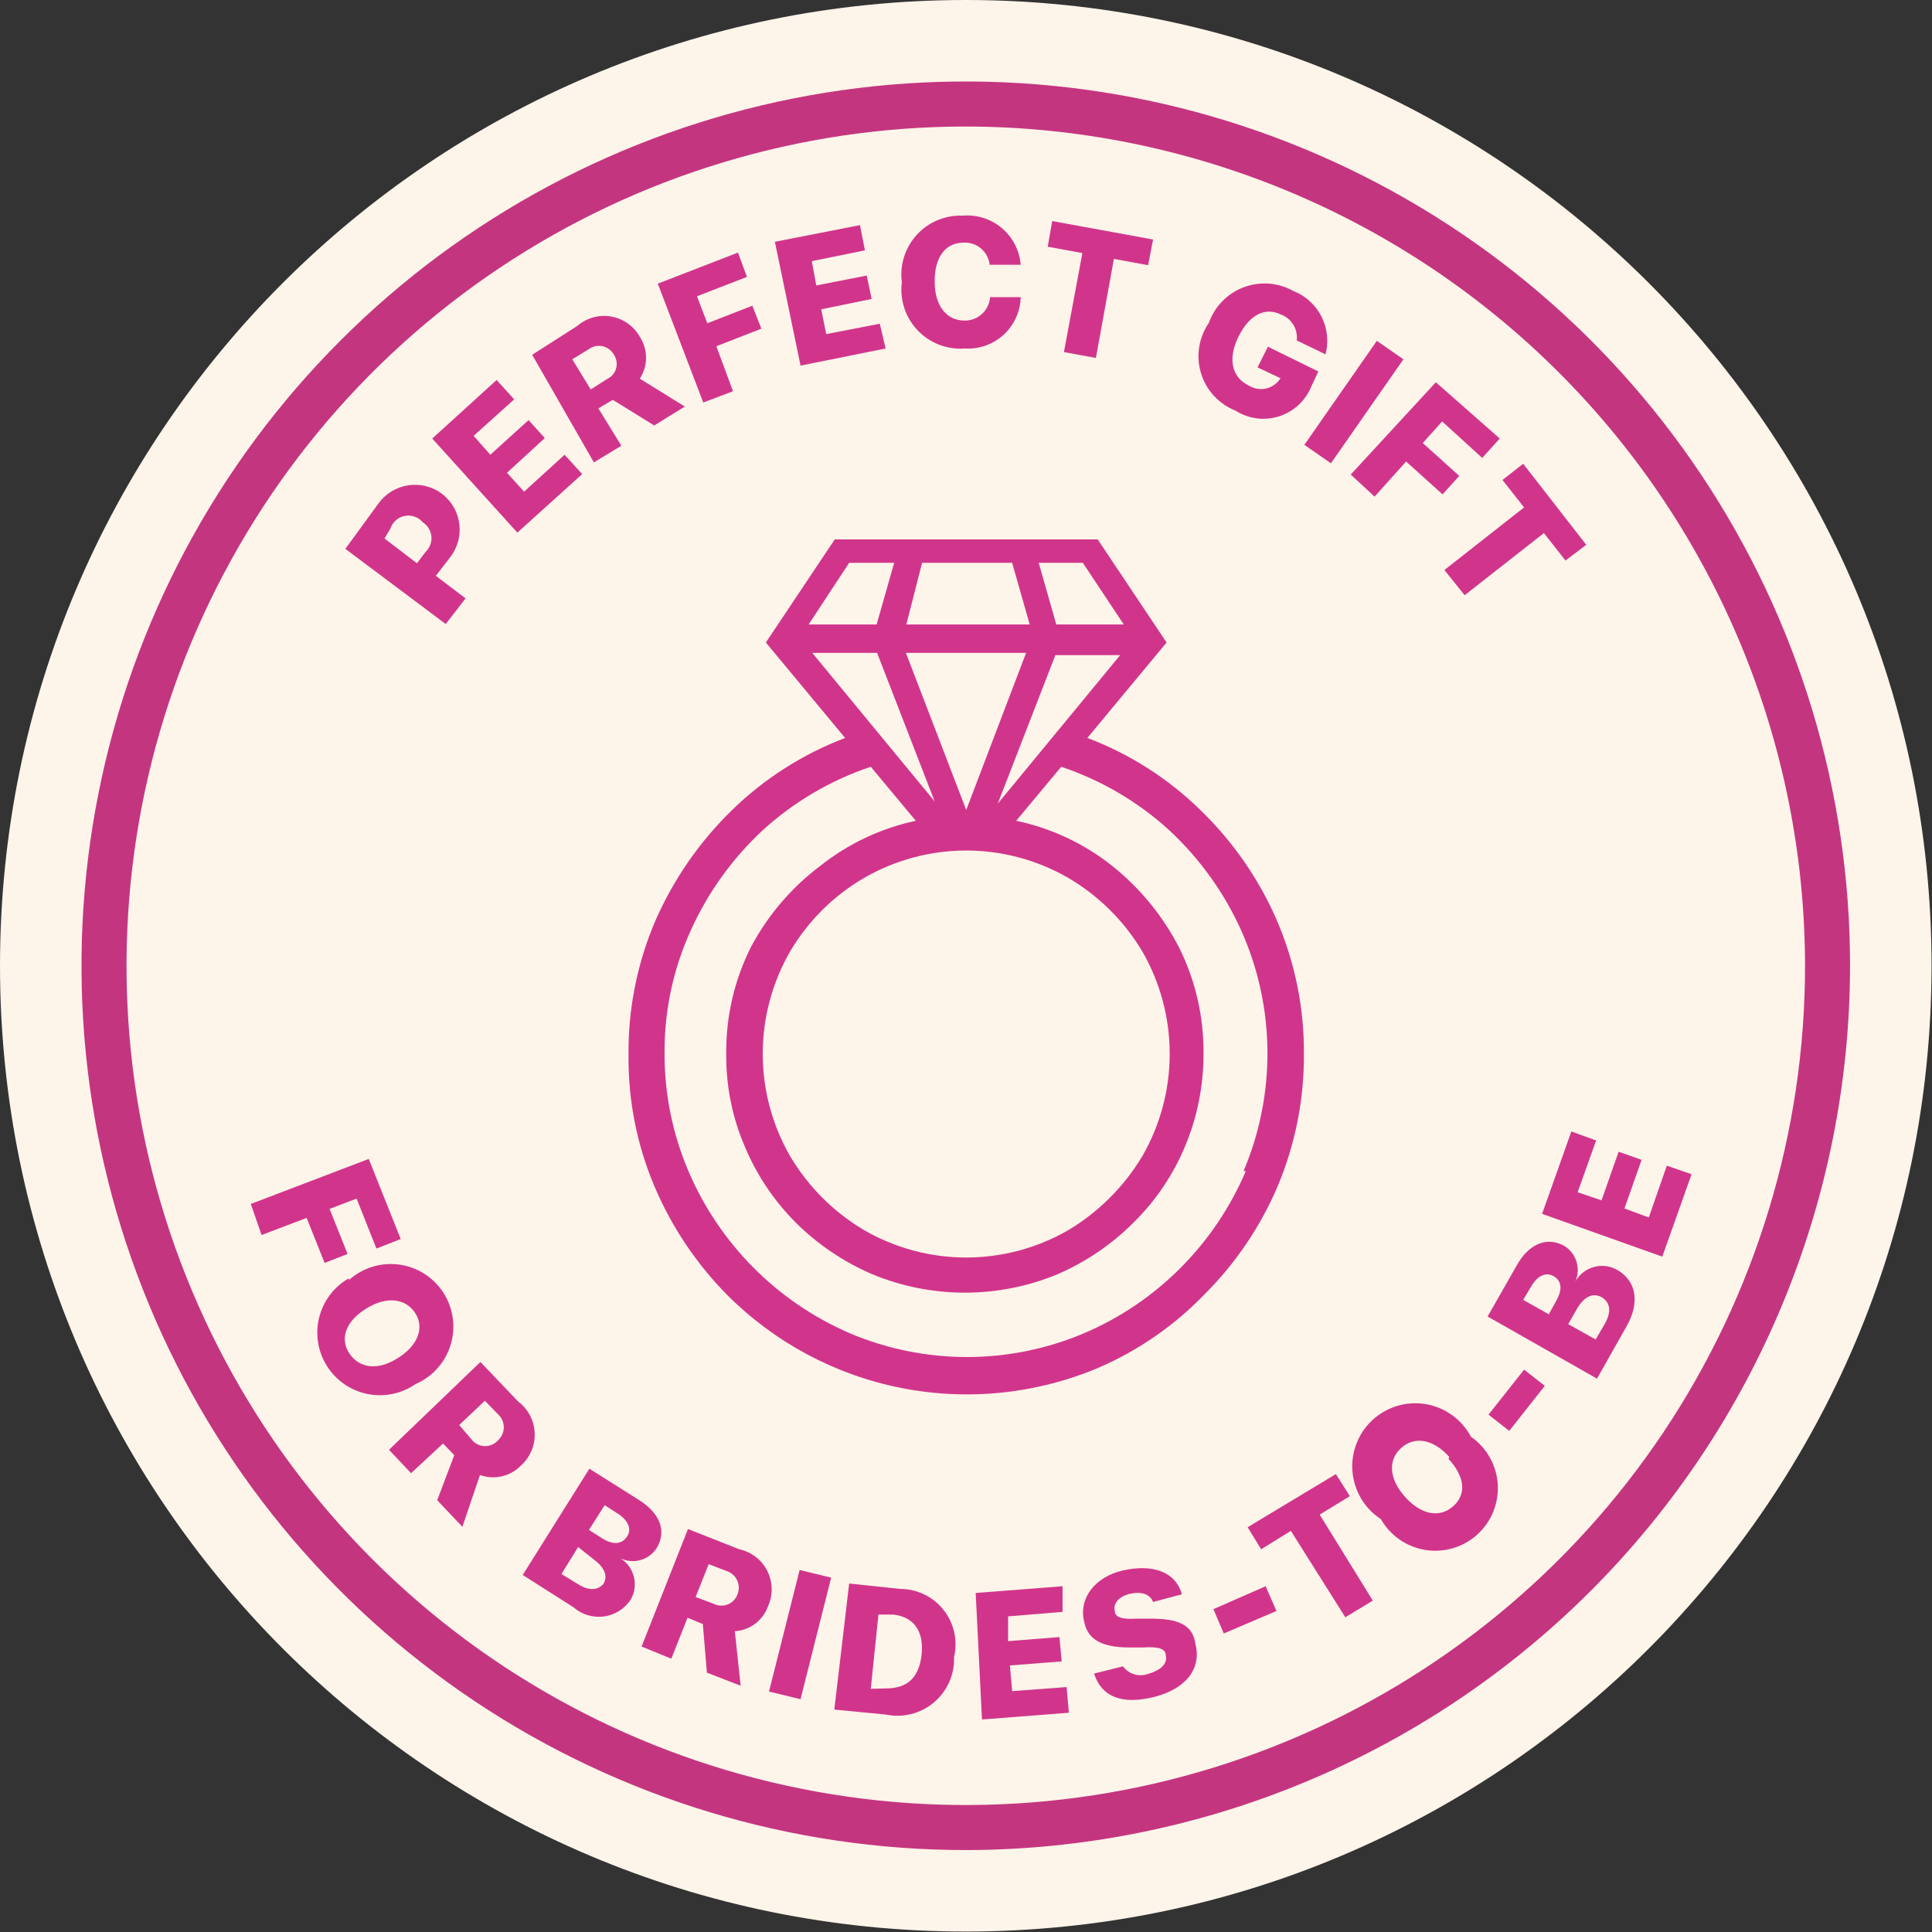 <svg width="80" height="80" viewBox="0 0 80 80" fill="none" xmlns="http://www.w3.org/2000/svg">
<rect x="0" y="0" width="80" height="80" fill="#333333" stroke="none"/>
<g clip-path="url(#clip0_828_6946)">
<path d="M39.991 79.981C62.077 79.981 79.981 62.077 79.981 39.991C79.981 17.904 62.077 0 39.991 0C17.904 0 0 17.904 0 39.991C0 62.077 17.904 79.981 39.991 79.981Z" fill="#FDF4EA"/>
<path d="M39.991 75.675C59.698 75.675 75.675 59.698 75.675 39.991C75.675 20.283 59.698 4.307 39.991 4.307C20.283 4.307 4.307 20.283 4.307 39.991C4.307 59.698 20.283 75.675 39.991 75.675Z" fill="#FDF4EA"/>
<path d="M40.009 76.607C32.767 76.611 25.685 74.466 19.661 70.445C13.637 66.424 8.941 60.706 6.167 54.016C3.393 47.326 2.665 39.963 4.076 32.859C5.487 25.755 8.972 19.229 14.093 14.106C19.213 8.983 25.737 5.494 32.84 4.079C39.944 2.665 47.307 3.389 53.999 6.16C60.691 8.931 66.41 13.624 70.435 19.646C74.459 25.668 76.607 32.748 76.607 39.991C76.597 49.696 72.739 59.001 65.878 65.865C59.017 72.729 49.714 76.592 40.009 76.607ZM40.009 5.239C33.135 5.235 26.415 7.27 20.697 11.087C14.98 14.903 10.523 20.329 7.89 26.679C5.256 33.029 4.566 40.017 5.904 46.759C7.243 53.501 10.552 59.695 15.411 64.557C20.27 69.419 26.462 72.731 33.204 74.073C39.946 75.416 46.934 74.729 53.285 72.099C59.636 69.469 65.065 65.015 68.884 59.3C72.704 53.584 74.743 46.865 74.743 39.991C74.733 30.78 71.071 21.95 64.56 15.435C58.049 8.92 49.22 5.254 40.009 5.239Z" fill="#C4357F"/>
<path d="M15.269 47.989L16.593 51.307L15.586 51.699L14.766 49.63L13.647 50.058L14.393 51.923L13.442 52.295L12.697 50.431L10.832 51.14L10.385 49.853L15.269 47.989Z" fill="#D1358B"/>
<path d="M14.449 53.004C14.728 52.753 15.059 52.565 15.418 52.455C15.777 52.344 16.156 52.313 16.528 52.363C16.901 52.414 17.258 52.544 17.575 52.746C17.891 52.949 18.16 53.217 18.363 53.533C18.566 53.85 18.697 54.206 18.748 54.579C18.799 54.951 18.769 55.33 18.659 55.689C18.549 56.048 18.363 56.38 18.112 56.66C17.861 56.94 17.553 57.162 17.208 57.311C16.92 57.51 16.595 57.65 16.253 57.72C15.91 57.791 15.556 57.791 15.213 57.721C14.87 57.651 14.545 57.513 14.257 57.314C13.969 57.114 13.724 56.859 13.537 56.563C13.351 56.267 13.226 55.936 13.171 55.59C13.116 55.244 13.131 54.891 13.216 54.551C13.302 54.212 13.455 53.893 13.667 53.614C13.878 53.336 14.145 53.102 14.449 52.929V53.004ZM16.481 56.229C17.32 55.707 17.581 54.962 17.189 54.365C16.798 53.768 16.015 53.657 15.176 54.178C14.318 54.701 14.057 55.428 14.467 56.043C14.878 56.658 15.642 56.77 16.481 56.229Z" fill="#D1358B"/>
<path d="M19.893 56.397L21.459 58.038C21.661 58.19 21.827 58.386 21.945 58.61C22.063 58.834 22.129 59.082 22.14 59.335C22.151 59.588 22.105 59.84 22.007 60.074C21.908 60.307 21.759 60.516 21.571 60.685C21.356 60.907 21.081 61.062 20.78 61.131C20.479 61.201 20.164 61.182 19.874 61.077L19.147 63.221L18.103 62.121L18.811 60.256L18.345 59.772L17.021 61.002L16.108 60.033L19.893 56.397ZM19.557 59.641C19.623 59.717 19.705 59.777 19.797 59.818C19.889 59.86 19.988 59.881 20.088 59.881C20.189 59.881 20.288 59.86 20.38 59.818C20.471 59.777 20.553 59.717 20.62 59.641C20.696 59.573 20.756 59.489 20.798 59.396C20.839 59.303 20.861 59.202 20.861 59.1C20.861 58.998 20.839 58.898 20.798 58.804C20.756 58.711 20.696 58.628 20.62 58.56L20.079 58.001L19.016 59.007L19.557 59.641Z" fill="#D1358B"/>
<path d="M24.405 60.816L26.474 62.121C27.351 62.68 27.611 63.426 27.183 64.116C27.026 64.353 26.788 64.525 26.514 64.601C26.24 64.676 25.947 64.65 25.691 64.526C25.974 64.703 26.175 64.984 26.252 65.308C26.329 65.633 26.275 65.975 26.101 66.26C25.975 66.444 25.811 66.6 25.62 66.716C25.429 66.833 25.216 66.908 24.994 66.936C24.772 66.964 24.547 66.945 24.332 66.88C24.119 66.815 23.921 66.705 23.752 66.558L21.645 65.216L24.405 60.816ZM23.939 64.06L23.249 65.178L23.92 65.588C24.386 65.887 24.759 65.85 24.983 65.588C25.206 65.234 24.983 64.861 24.573 64.563L23.939 64.06ZM25.039 62.326L24.386 63.351L24.945 63.705C25.393 63.985 25.766 63.948 25.971 63.612C26.176 63.295 25.971 62.96 25.672 62.736L25.039 62.326Z" fill="#D1358B"/>
<path d="M28.488 63.314L30.613 64.153C30.86 64.206 31.092 64.313 31.292 64.467C31.492 64.621 31.655 64.818 31.769 65.043C31.884 65.268 31.946 65.516 31.953 65.768C31.959 66.021 31.909 66.271 31.806 66.502C31.704 66.792 31.519 67.046 31.274 67.232C31.028 67.418 30.734 67.527 30.427 67.546L30.669 69.802L29.271 69.261L29.103 67.248L28.469 66.987L27.798 68.683L26.567 68.18L28.488 63.314ZM29.55 66.409C29.64 66.454 29.738 66.48 29.839 66.485C29.939 66.49 30.039 66.473 30.133 66.436C30.226 66.399 30.311 66.343 30.381 66.27C30.451 66.198 30.505 66.112 30.538 66.017C30.576 65.923 30.594 65.823 30.591 65.721C30.588 65.62 30.564 65.521 30.52 65.43C30.476 65.338 30.413 65.257 30.336 65.191C30.259 65.126 30.169 65.077 30.072 65.048L29.345 64.768L28.805 66.129L29.55 66.409Z" fill="#D1358B"/>
<path d="M33.111 65.01L34.416 65.328L33.148 70.361L31.843 70.044L33.111 65.01Z" fill="#D1358B"/>
<path d="M35.162 65.57L37.269 65.794C37.615 65.793 37.956 65.871 38.268 66.021C38.58 66.171 38.853 66.389 39.068 66.66C39.284 66.931 39.435 67.247 39.511 67.584C39.586 67.922 39.585 68.272 39.506 68.609C39.52 68.966 39.451 69.321 39.307 69.648C39.162 69.974 38.945 70.264 38.672 70.494C38.399 70.724 38.077 70.889 37.73 70.975C37.383 71.062 37.022 71.069 36.672 70.995L34.547 70.79L35.162 65.57ZM36.672 69.914C37.53 69.914 38.052 69.522 38.164 68.497C38.257 67.527 37.828 66.95 36.989 66.856H36.374L36.057 69.932L36.672 69.914Z" fill="#D1358B"/>
<path d="M40.401 65.961L43.999 65.682V66.744L41.743 66.931V67.956L43.869 67.788L43.962 68.795L41.818 68.963L41.911 70.026L44.167 69.858L44.26 70.921L40.662 71.2L40.401 65.961Z" fill="#D1358B"/>
<path d="M45.304 69.299L46.498 69C46.619 69.163 46.791 69.281 46.987 69.335C47.183 69.389 47.391 69.376 47.579 69.299C48.101 69.149 48.362 68.851 48.269 68.534C48.269 68.254 47.933 68.18 47.318 68.217H46.758C45.714 68.217 45.043 67.938 44.894 67.154C44.652 66.185 45.342 65.29 46.498 65.029C47.653 64.768 48.66 65.029 48.94 66.017L47.747 66.334C47.616 65.999 47.243 65.887 46.777 65.999C46.311 66.111 46.087 66.409 46.162 66.707C46.162 66.987 46.516 67.061 47.075 67.024H47.635C48.772 67.024 49.387 67.266 49.499 68.068C49.76 69.075 49.126 69.932 47.784 70.268C46.442 70.604 45.603 70.249 45.304 69.299Z" fill="#D1358B"/>
<path d="M50.245 66.632L52.407 65.682L52.855 66.707L50.673 67.639L50.245 66.632Z" fill="#D1358B"/>
<path d="M53.452 63.389L52.221 64.153L51.662 63.239L55.316 61.039L55.894 61.953L54.645 62.717L56.845 66.278L55.707 66.968L53.452 63.389Z" fill="#D1358B"/>
<path d="M57.18 62.904C56.846 62.687 56.566 62.396 56.362 62.053C56.158 61.711 56.035 61.327 56.002 60.93C55.969 60.533 56.028 60.134 56.173 59.763C56.319 59.392 56.547 59.059 56.841 58.79C57.135 58.521 57.487 58.323 57.869 58.211C58.252 58.099 58.654 58.076 59.047 58.144C59.44 58.212 59.812 58.368 60.134 58.602C60.457 58.836 60.722 59.14 60.909 59.492C61.228 59.714 61.494 60.005 61.686 60.343C61.878 60.681 61.991 61.059 62.018 61.447C62.044 61.835 61.982 62.224 61.837 62.586C61.693 62.947 61.468 63.271 61.181 63.533C60.894 63.796 60.552 63.991 60.179 64.103C59.807 64.215 59.413 64.242 59.029 64.181C58.645 64.121 58.279 63.975 57.959 63.754C57.639 63.532 57.373 63.242 57.18 62.904ZM60.014 60.331C59.343 59.585 58.578 59.455 58.019 59.958C57.46 60.461 57.516 61.245 58.187 61.99C58.858 62.736 59.622 62.866 60.181 62.363C60.741 61.86 60.648 61.133 59.977 60.406L60.014 60.331Z" fill="#D1358B"/>
<path d="M61.636 58.578L63.109 56.714L63.967 57.385L62.494 59.25L61.636 58.578Z" fill="#D1358B"/>
<path d="M61.599 54.514L62.81 52.389C63.314 51.494 64.06 51.196 64.768 51.587C65.011 51.735 65.192 51.965 65.277 52.236C65.363 52.507 65.348 52.8 65.234 53.06C65.399 52.77 65.671 52.556 65.992 52.465C66.313 52.374 66.657 52.414 66.949 52.575C67.751 53.023 67.919 53.917 67.36 54.906L66.129 57.087L61.599 54.514ZM63.071 53.824L64.134 54.421L64.451 53.843C64.712 53.377 64.656 53.023 64.321 52.836C64.004 52.668 63.687 52.836 63.463 53.172L63.071 53.824ZM64.936 54.831L66.073 55.465L66.465 54.794C66.726 54.309 66.688 53.936 66.316 53.712C65.943 53.507 65.588 53.712 65.309 54.178L64.936 54.831Z" fill="#D1358B"/>
<path d="M63.855 50.263L65.066 46.852L66.092 47.224L65.327 49.368L66.316 49.704L67.024 47.691L67.975 48.026L67.266 50.04L68.273 50.413L69.019 48.269L70.044 48.623L68.832 52.035L63.855 50.263Z" fill="#D1358B"/>
<path d="M14.3 22.727L15.661 20.862C15.805 20.658 15.989 20.485 16.201 20.354C16.414 20.222 16.651 20.135 16.898 20.096C17.145 20.058 17.397 20.07 17.639 20.131C17.881 20.192 18.109 20.301 18.308 20.452C18.507 20.605 18.672 20.796 18.795 21.014C18.918 21.232 18.995 21.473 19.023 21.722C19.051 21.971 19.029 22.223 18.957 22.462C18.885 22.702 18.766 22.925 18.607 23.118L18.047 23.845L19.278 24.777L18.457 25.84L14.3 22.727ZM15.922 22.298L17.264 23.323L17.618 22.857C17.705 22.776 17.773 22.675 17.815 22.564C17.858 22.453 17.874 22.333 17.863 22.215C17.852 22.096 17.815 21.981 17.753 21.879C17.691 21.777 17.607 21.691 17.506 21.627C17.417 21.52 17.3 21.44 17.168 21.393C17.037 21.347 16.896 21.337 16.759 21.363C16.622 21.39 16.495 21.452 16.39 21.545C16.286 21.637 16.208 21.755 16.164 21.888L15.922 22.298Z" fill="#D1358B"/>
<path d="M17.898 18.159L20.564 15.735L21.291 16.537L19.613 18.047L20.303 18.83L21.888 17.395L22.559 18.14L20.993 19.576L21.701 20.359L23.379 18.83L24.106 19.632L21.422 22.055L17.898 18.159Z" fill="#D1358B"/>
<path d="M22.037 14.691L23.901 13.498C24.091 13.333 24.316 13.212 24.558 13.144C24.801 13.076 25.055 13.063 25.303 13.106C25.552 13.149 25.787 13.247 25.993 13.392C26.198 13.537 26.369 13.726 26.493 13.945C26.661 14.203 26.751 14.505 26.751 14.812C26.751 15.12 26.661 15.421 26.493 15.679L28.357 16.835L27.09 17.618L25.374 16.556L24.778 16.91L25.729 18.457L24.591 19.147L22.037 14.691ZM25.132 15.698C25.224 15.656 25.306 15.594 25.372 15.517C25.438 15.44 25.486 15.349 25.513 15.251C25.54 15.153 25.544 15.05 25.527 14.95C25.509 14.851 25.47 14.756 25.412 14.672C25.361 14.585 25.292 14.51 25.21 14.452C25.128 14.394 25.035 14.353 24.936 14.334C24.837 14.315 24.735 14.316 24.637 14.339C24.539 14.362 24.447 14.406 24.368 14.467L23.696 14.878L24.461 16.127L25.132 15.698Z" fill="#D1358B"/>
<path d="M27.238 11.745L30.557 10.459L30.93 11.466L28.86 12.268L29.289 13.386L31.153 12.659L31.526 13.61L29.662 14.337L30.352 16.201L29.121 16.667L27.238 11.745Z" fill="#D1358B"/>
<path d="M32.086 10.012L35.61 9.322L35.815 10.366L33.615 10.813L33.801 11.82L35.889 11.41L36.094 12.379L34.006 12.808L34.211 13.834L36.43 13.405L36.672 14.43L33.149 15.139L32.086 10.012Z" fill="#D1358B"/>
<path d="M37.343 11.69C37.297 11.337 37.328 10.978 37.434 10.639C37.541 10.3 37.721 9.988 37.96 9.725C38.2 9.462 38.494 9.255 38.822 9.118C39.151 8.98 39.505 8.916 39.86 8.93C40.152 8.905 40.445 8.937 40.724 9.026C41.003 9.114 41.262 9.257 41.486 9.446C41.709 9.635 41.893 9.866 42.027 10.126C42.161 10.387 42.242 10.671 42.265 10.963H40.979C40.95 10.697 40.82 10.453 40.614 10.282C40.409 10.112 40.145 10.028 39.879 10.049C39.152 10.049 38.686 10.664 38.704 11.671C38.704 12.678 39.208 13.274 39.935 13.274C40.202 13.28 40.462 13.182 40.66 13.002C40.857 12.821 40.978 12.572 40.997 12.305H42.265C42.258 12.598 42.192 12.886 42.071 13.153C41.95 13.42 41.776 13.66 41.561 13.859C41.345 14.057 41.091 14.21 40.815 14.308C40.539 14.406 40.246 14.448 39.953 14.43C39.592 14.458 39.229 14.405 38.891 14.275C38.553 14.145 38.248 13.942 37.998 13.679C37.748 13.417 37.56 13.102 37.446 12.758C37.333 12.414 37.298 12.049 37.343 11.69Z" fill="#D1358B"/>
<path d="M44.819 10.478L43.384 10.217L43.57 9.154L47.746 9.918L47.541 10.981L46.124 10.72L45.379 14.822L44.055 14.579L44.819 10.478Z" fill="#D1358B"/>
<path d="M50.058 13.367C50.176 13.033 50.366 12.728 50.614 12.474C50.862 12.22 51.163 12.023 51.495 11.897C51.826 11.771 52.182 11.719 52.536 11.744C52.89 11.77 53.234 11.872 53.545 12.044C54.052 12.241 54.469 12.618 54.716 13.103C54.964 13.587 55.025 14.146 54.887 14.673L53.694 14.095C53.722 13.872 53.674 13.647 53.559 13.454C53.445 13.262 53.269 13.113 53.06 13.032C52.389 12.696 51.736 13.032 51.289 13.927C50.823 14.859 51.009 15.623 51.699 15.959C51.805 16.027 51.924 16.074 52.048 16.096C52.173 16.118 52.3 16.115 52.423 16.087C52.547 16.06 52.663 16.008 52.766 15.934C52.869 15.861 52.956 15.768 53.023 15.661L52.072 15.213L52.501 14.356L54.589 15.381L54.309 15.978C54.194 16.273 54.014 16.538 53.784 16.756C53.553 16.973 53.277 17.137 52.976 17.235C52.675 17.333 52.355 17.363 52.041 17.323C51.727 17.283 51.425 17.174 51.158 17.003C50.819 16.869 50.514 16.659 50.266 16.391C50.019 16.122 49.836 15.801 49.73 15.451C49.624 15.101 49.599 14.732 49.656 14.372C49.712 14.011 49.85 13.668 50.058 13.367Z" fill="#D1358B"/>
<path d="M57.012 14.113L58.112 14.878L55.111 19.184L54.011 18.42L57.012 14.113Z" fill="#D1358B"/>
<path d="M59.455 15.829L62.102 18.159L61.375 18.961L59.716 17.451L58.914 18.345L60.424 19.706L59.734 20.471L58.224 19.11L56.919 20.564L55.931 19.65L59.455 15.829Z" fill="#D1358B"/>
<path d="M63.109 21.011L62.214 19.874L63.072 19.203L65.682 22.559L64.824 23.211L63.929 22.074L60.648 24.647L59.809 23.603L63.109 21.011Z" fill="#D1358B"/>
<path d="M49.722 33.559C48.382 32.242 46.782 31.22 45.024 30.557L48.306 26.605L45.453 22.335H34.565L31.713 26.605L34.994 30.557C33.238 31.225 31.639 32.246 30.296 33.559C28.964 34.859 27.894 36.404 27.145 38.108C26.386 39.873 26.004 41.779 26.026 43.701C26.008 45.571 26.376 47.424 27.108 49.145C27.818 50.812 28.836 52.33 30.109 53.619C32.074 55.589 34.58 56.93 37.309 57.471C40.038 58.012 42.867 57.729 45.434 56.658C47.111 55.941 48.626 54.895 49.89 53.582C51.175 52.298 52.2 50.779 52.91 49.108C53.633 47.384 54.001 45.532 53.992 43.663C54.008 41.74 53.62 39.835 52.855 38.07C52.114 36.377 51.05 34.844 49.722 33.559ZM41.314 33.279L43.701 27.127H46.385L41.314 33.279ZM44.241 36.355C45.499 37.095 46.551 38.14 47.299 39.394C48.043 40.684 48.435 42.147 48.435 43.636C48.435 45.125 48.043 46.587 47.299 47.877C46.547 49.132 45.496 50.182 44.241 50.934C42.955 51.679 41.495 52.071 40.009 52.071C38.523 52.071 37.063 51.679 35.777 50.934C34.517 50.188 33.466 49.137 32.719 47.877C31.975 46.587 31.583 45.125 31.583 43.636C31.583 42.147 31.975 40.684 32.719 39.394C33.461 38.136 34.514 37.089 35.777 36.355C37.063 35.611 38.523 35.218 40.009 35.218C41.495 35.218 42.955 35.611 44.241 36.355ZM37.511 27.033H42.489L40.009 33.54L37.511 27.033ZM44.838 23.305L46.534 25.859H43.738L43.011 23.305H44.838ZM38.182 23.305H41.911L42.638 25.859H37.529L38.182 23.305ZM35.162 23.305H37.026L36.299 25.859H33.484L35.162 23.305ZM33.633 27.033H36.318L38.704 33.186L33.633 27.033ZM51.587 48.492C50.949 49.988 50.032 51.349 48.883 52.501C47.74 53.65 46.385 54.568 44.894 55.204C43.357 55.856 41.706 56.192 40.037 56.192C38.368 56.192 36.717 55.856 35.18 55.204C32.178 53.904 29.789 51.502 28.506 48.492C27.847 46.948 27.511 45.286 27.518 43.608C27.505 41.859 27.874 40.128 28.599 38.536C29.306 36.966 30.321 35.552 31.582 34.379C32.874 33.201 34.398 32.306 36.057 31.75L37.921 33.987C36.477 34.295 35.124 34.934 33.968 35.852C32.766 36.755 31.779 37.914 31.079 39.245C30.402 40.606 30.058 42.107 30.072 43.626C30.057 44.946 30.317 46.254 30.836 47.467C31.328 48.644 32.043 49.714 32.943 50.618C33.855 51.525 34.931 52.252 36.113 52.762C37.33 53.266 38.635 53.526 39.953 53.526C41.271 53.526 42.576 53.266 43.794 52.762C44.97 52.252 46.039 51.525 46.944 50.618C47.856 49.719 48.578 48.648 49.07 47.467C49.58 46.251 49.84 44.945 49.834 43.626C49.849 42.107 49.504 40.606 48.828 39.245C48.153 37.929 47.206 36.773 46.05 35.852C44.889 34.93 43.529 34.291 42.079 33.987L43.943 31.75C45.601 32.306 47.125 33.201 48.417 34.379C49.679 35.552 50.693 36.966 51.4 38.536C52.098 40.101 52.466 41.792 52.482 43.505C52.498 45.217 52.161 46.915 51.494 48.492H51.587Z" fill="#D1358B"/>
</g>
<defs>
<clipPath id="clip0_828_6946">
<rect width="80" height="80" fill="white"/>
</clipPath>
</defs>
</svg>
